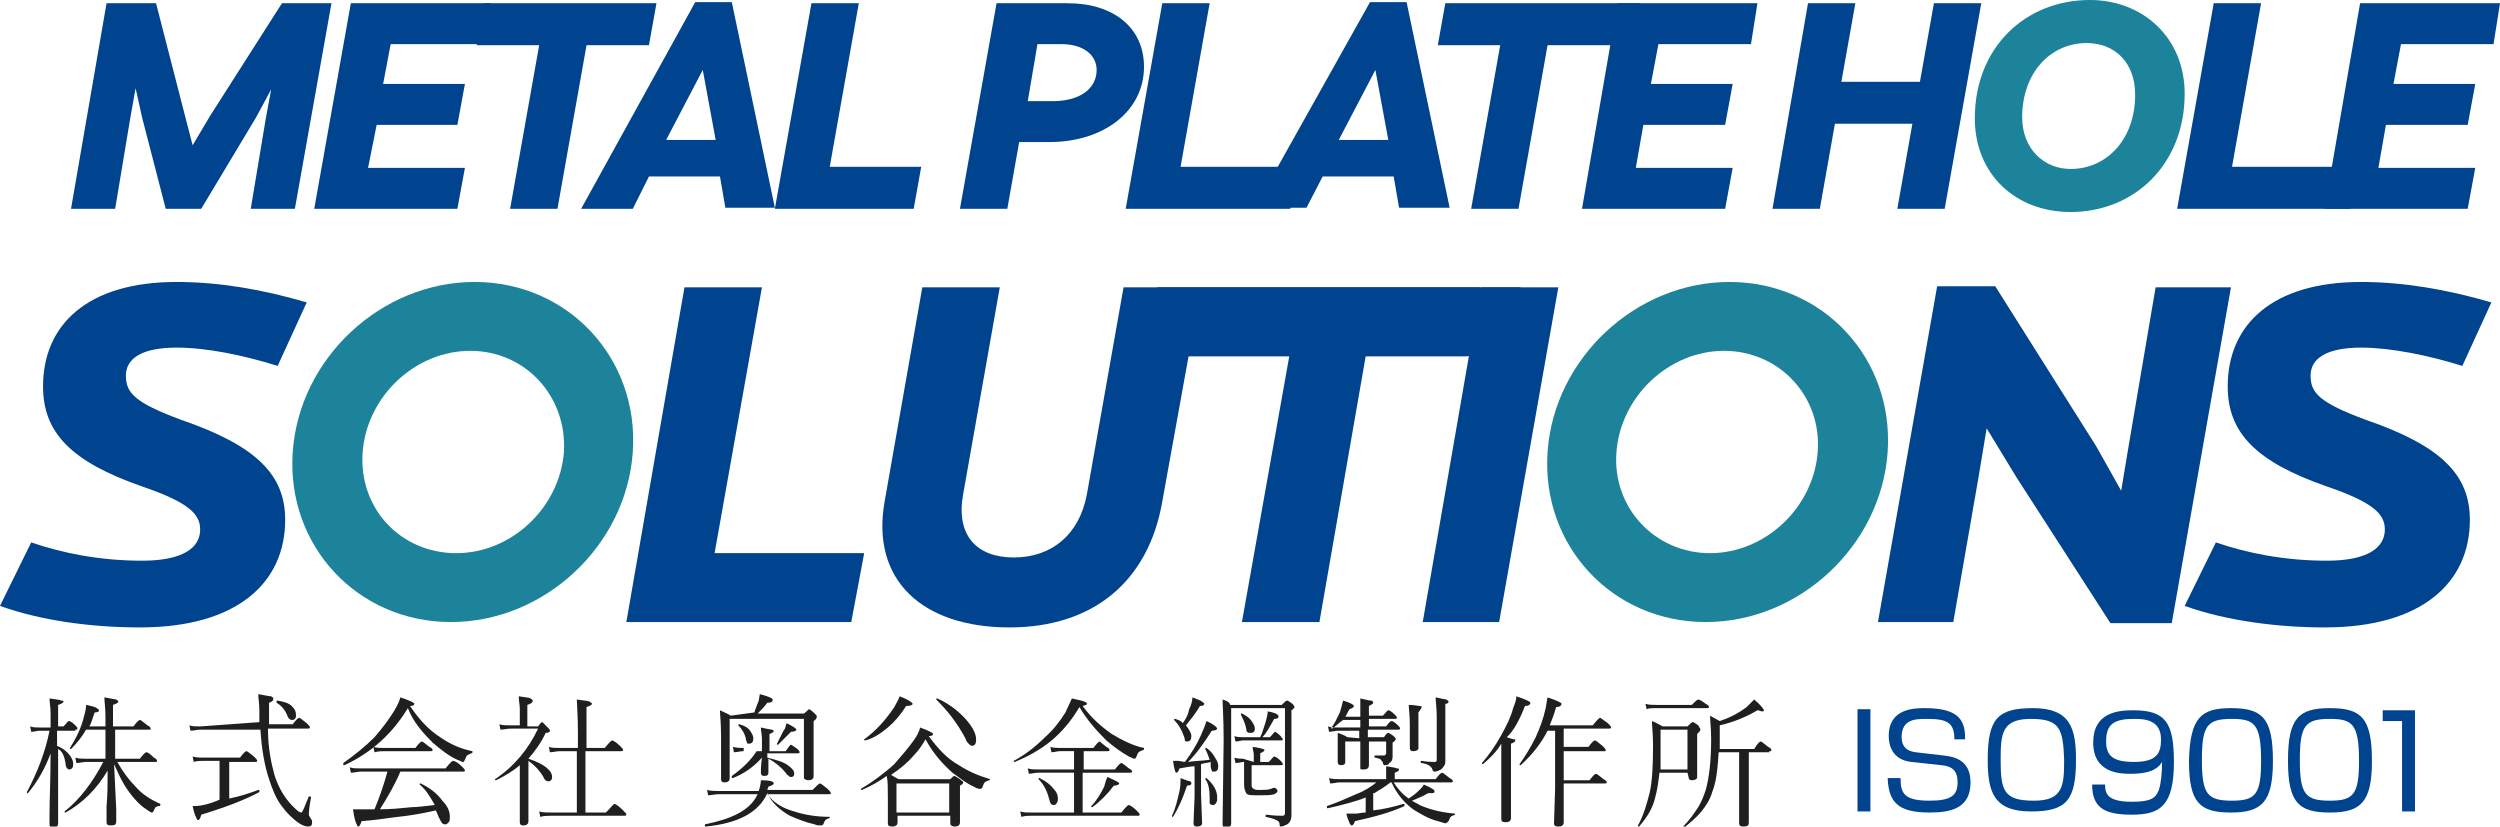 <?xml version="1.0" encoding="utf-8"?>
<!-- Generator: Adobe Illustrator 24.0.1, SVG Export Plug-In . SVG Version: 6.00 Build 0)  -->
<svg version="1.1" id="レイヤー_1" xmlns="http://www.w3.org/2000/svg" xmlns:xlink="http://www.w3.org/1999/xlink" x="0px"
	 y="0px" viewBox="0 0 232.3 76.8" style="enable-background:new 0 0 232.3 76.8;" xml:space="preserve">
<style type="text/css">
	.st0{fill-rule:evenodd;clip-rule:evenodd;fill:#1F1F1F;}
	.st1{fill-rule:evenodd;clip-rule:evenodd;fill:#00438E;}
	.st2{fill-rule:evenodd;clip-rule:evenodd;fill:#1D839A;}
	.st3{fill:#00438E;}
</style>
<g>
	<g>
		<path class="st0" d="M7,67.8c0.1,0,0.2,0,0.2-0.1c0-0.1-0.1-0.2-0.2-0.3c-0.3-0.3-0.5-0.4-0.6-0.4s-0.2,0.2-0.5,0.5H5.4v-2
			c0.3-0.1,0.5-0.2,0.5-0.3c0-0.1-0.1-0.1-0.2-0.1c-0.2-0.1-0.5-0.1-1.1-0.2c0,0.3,0.1,0.8,0.1,1.4v1.3h-1c-0.3,0-0.6,0-0.9-0.1
			l0.1,0.5c0.3,0,0.5-0.1,0.8-0.1h0.9c-0.4,2-1.1,3.8-2.1,5.7c0,0,0,0,0,0c0,0.1,0,0.1,0.1,0.1c0,0,0,0,0,0c0.9-1.1,1.6-2.3,2.1-3.7
			c0,2.3-0.1,4.3-0.1,5.8c0,0.5,0,0.7,0,0.8c0,0.2,0.1,0.3,0.3,0.3c0.3,0,0.5-0.1,0.5-0.4l0-6.5v-0.4C5.8,69.8,6,70.3,6.1,71
			c0,0.3,0.2,0.5,0.3,0.5c0.3,0,0.4-0.2,0.4-0.5c0-0.3-0.1-0.5-0.3-0.8c-0.3-0.4-0.7-0.7-1.2-0.9v-1.4H7z M9.8,67.8v2.7H8
			c-0.4,0-0.7,0-1-0.1l0.1,0.5c0.3,0,0.6-0.1,0.9-0.1h1.6c-1,1.9-2.2,3.5-3.6,4.6c0,0,0,0,0,0c0,0.1,0,0.1,0.1,0.1h0
			c1.6-0.9,2.9-2.2,3.9-3.9c0,1.2,0,2.3-0.1,3.3c0,0.9,0,1.4,0,1.5c0,0.2,0.1,0.3,0.4,0.3c0.4,0,0.5-0.1,0.5-0.4c0-0.1,0-0.5,0-1.1
			L10.6,71c0.4,0.9,0.8,1.8,1.4,2.6c0.5,0.7,1.1,1.3,1.6,1.6c0.3,0.2,0.4,0.3,0.5,0.3s0.1,0,0.2-0.2c0.1-0.2,0.1-0.3,0.2-0.3
			c0.1-0.1,0.2-0.1,0.3-0.1c0,0,0.1,0,0.1-0.1c0,0,0,0,0-0.1c-0.9-0.4-1.7-0.9-2.3-1.6c-0.6-0.6-1.2-1.4-1.7-2.3h3.5
			c0.1,0,0.2,0,0.2-0.1s-0.1-0.2-0.3-0.3c-0.4-0.4-0.6-0.5-0.7-0.5c-0.1,0-0.3,0.2-0.6,0.6h-2.3v-2.7h3.2c0.1,0,0.1,0,0.1-0.1
			c0-0.1-0.1-0.2-0.3-0.3c-0.4-0.3-0.6-0.5-0.7-0.5c-0.1,0-0.3,0.2-0.6,0.6h-1.9v-2c0.3-0.1,0.5-0.2,0.5-0.3c0-0.1-0.1-0.1-0.2-0.2
			c-0.1,0-0.5-0.1-1.1-0.2c0,0.4,0.1,1,0.1,1.8v0.9H8.3c0.2-0.3,0.3-0.8,0.5-1.3c0.3,0,0.4-0.1,0.4-0.2c0-0.1-0.1-0.1-0.2-0.2
			c-0.1-0.1-0.5-0.2-1-0.3c0,0.4-0.1,0.7-0.2,1.1c-0.3,1.2-0.8,2.1-1.3,2.9c0,0,0,0,0,0c0,0.1,0,0.1,0.1,0.1c0,0,0,0,0,0
			c0.5-0.5,1-1.1,1.4-1.8L9.8,67.8L9.8,67.8z"/>
		<path class="st0" d="M26.7,66.5c0.1,0.3,0.3,0.4,0.4,0.4c0.1,0,0.2,0,0.3-0.1c0.1-0.1,0.1-0.2,0.1-0.4c0-0.3-0.1-0.5-0.4-0.8
			c-0.3-0.3-0.8-0.4-1.3-0.5c-0.1,0-0.1,0-0.1,0.1c0,0,0,0.1,0,0.1C26.2,65.6,26.5,66,26.7,66.5z M18.9,74.8c-0.4,0.1-0.8,0.1-1,0.1
			c0.1,0.5,0.2,0.8,0.3,1c0.1,0.2,0.1,0.3,0.2,0.3c0.1,0,0.2-0.1,0.3-0.5c2.3-0.7,4.1-1.4,5.4-2.1c0,0,0,0,0-0.1
			c0-0.1,0-0.1-0.1-0.1h0c-0.8,0.3-1.7,0.6-2.7,0.8v-3.4h2.4c0.1,0,0.2,0,0.2-0.1s-0.1-0.2-0.3-0.4c-0.4-0.3-0.6-0.5-0.7-0.5
			c-0.1,0-0.3,0.2-0.6,0.6h-3.4c-0.3,0-0.6,0-1-0.1l0.1,0.5c0.3-0.1,0.6-0.1,0.9-0.1h1.5v3.6C20,74.5,19.4,74.7,18.9,74.8z
			 M18.6,67.5c-0.4,0-0.7,0-1-0.1l0.1,0.5c0.3,0,0.6-0.1,0.9-0.1h5.6c0.1,1.8,0.4,3.4,0.8,4.6c0.3,0.9,0.6,1.7,1.1,2.4
			c0.5,0.7,1.1,1.3,1.7,1.7c0.3,0.2,0.6,0.3,0.8,0.3c0.3,0,0.4-0.1,0.4-0.4c0-0.1,0-0.2-0.1-0.3c-0.1-0.2-0.2-0.3-0.2-0.4
			c0-0.1,0-0.6,0.2-1.6c0,0,0-0.1-0.1-0.1c0,0,0,0,0,0c0,0,0,0-0.1,0c-0.4,1-0.6,1.5-0.7,1.5c-0.1,0-0.3-0.1-0.5-0.3
			c-0.9-0.8-1.6-1.9-2-3.2c-0.3-1.1-0.6-2.5-0.6-4.3h3.7c0.1,0,0.2,0,0.2-0.1s-0.1-0.2-0.3-0.4c-0.4-0.3-0.6-0.5-0.7-0.5
			c-0.1,0-0.3,0.2-0.6,0.6H25c0-0.6,0-1.2,0-2c0.3-0.1,0.4-0.2,0.4-0.4c0-0.1-0.1-0.1-0.2-0.2c-0.2,0-0.6-0.1-1.2-0.2
			c0,0.4,0.1,0.9,0.1,1.5c0,0.1,0,0.3,0,0.5c0,0.3,0,0.5,0,0.6L18.6,67.5L18.6,67.5z"/>
		<path class="st0" d="M35.7,69.8H40c0.1,0,0.2,0,0.2-0.1c0-0.1-0.1-0.2-0.3-0.3c-0.4-0.3-0.6-0.5-0.7-0.5c-0.1,0-0.3,0.2-0.6,0.6
			h-2.9c-0.4,0-0.7,0-1-0.1l0.1,0.5C35.2,69.8,35.5,69.8,35.7,69.8z M40.8,76c0.1,0.2,0.2,0.4,0.3,0.5c0.1,0.1,0.2,0.1,0.3,0.1
			c0.1,0,0.2-0.1,0.3-0.2c0.1-0.1,0.1-0.3,0.1-0.5c0-0.5-0.2-1-0.7-1.5c-0.5-0.7-1.2-1.2-2-1.6h0c-0.1,0-0.1,0-0.1,0.1c0,0,0,0,0,0
			c0.6,0.5,1,1.2,1.4,1.9c-0.9,0.1-1.6,0.2-2.1,0.2c-1,0.1-2,0.2-3,0.2c0.7-1.1,1.4-2.3,1.9-3.5H43c0.1,0,0.2,0,0.2-0.1
			c0-0.1-0.1-0.2-0.3-0.4c-0.4-0.4-0.7-0.5-0.8-0.5c-0.1,0-0.3,0.2-0.7,0.7h-7.9c-0.4,0-0.7,0-1-0.1l0.1,0.5c0.4,0,0.6-0.1,0.9-0.1
			H36c-0.3,1.1-0.7,2.3-1.2,3.5l-1,0c-0.4,0-0.7,0-1,0c0.1,0.7,0.2,1.1,0.3,1.3s0.1,0.3,0.2,0.3c0.1,0,0.2-0.2,0.3-0.5
			c1.4-0.1,2.5-0.3,3.4-0.4c1-0.1,2.2-0.3,3.5-0.6C40.6,75.5,40.7,75.8,40.8,76z M40.2,69c0.8,0.7,1.6,1.3,2.3,1.6
			c0.3,0.1,0.4,0.2,0.5,0.2c0.1,0,0.1,0,0.2-0.2c0.1-0.2,0.1-0.3,0.2-0.4c0.1-0.1,0.2-0.1,0.4-0.2c0,0,0.1,0,0.1-0.1c0,0,0,0,0-0.1
			c-1-0.2-2-0.6-3-1.3c-1.1-0.7-2-1.7-2.8-2.9c0.3,0,0.4-0.1,0.4-0.2c0-0.1-0.4-0.3-1.3-0.6c-0.1,0.4-0.3,0.8-0.6,1.3
			c-0.5,0.8-1.1,1.6-1.8,2.4c-0.9,0.9-1.9,1.7-2.9,2.4c0,0,0,0,0,0.1c0,0.1,0,0.1,0.1,0.1l0,0c2.6-1.2,4.5-3,5.9-5.3
			C38.4,67.1,39.3,68.1,40.2,69z"/>
		<path class="st0" d="M51.2,75.5c-0.4,0-0.8,0-1.1-0.1l0.1,0.5c0.4-0.1,0.7-0.1,1-0.1H58c0.1,0,0.2,0,0.2-0.1
			c0-0.1-0.1-0.2-0.3-0.4c-0.4-0.4-0.7-0.6-0.8-0.6c-0.1,0-0.3,0.3-0.8,0.8h-1.9v-5.7h3.3c0.1,0,0.2,0,0.2-0.1s-0.1-0.2-0.3-0.4
			c-0.4-0.4-0.7-0.5-0.7-0.5c-0.1,0-0.3,0.2-0.7,0.7h-1.7v-3.8c0.3-0.1,0.5-0.2,0.5-0.3c0-0.1-0.1-0.1-0.2-0.2
			c-0.2-0.1-0.6-0.1-1.2-0.2c0,0.4,0.1,1.5,0.1,3v1.5H52c-0.4,0-0.7,0-1-0.1l0.1,0.5c0.3,0,0.6-0.1,0.9-0.1h1.6v5.7H51.2z
			 M48.3,72.7l0,3.2c0,0.3,0,0.5,0,0.5c0,0.2,0.1,0.3,0.3,0.3c0.3,0,0.5-0.1,0.5-0.4v-5.6c0.7,0.5,1.1,1,1.4,1.5
			c0.1,0.3,0.3,0.4,0.4,0.4c0.1,0,0.2,0,0.3-0.1c0.1-0.1,0.1-0.2,0.1-0.3c0-0.6-0.7-1.2-2.2-1.7c0.6-0.7,1.2-1.5,1.6-2.4
			c0.3,0,0.4-0.1,0.4-0.2c0-0.1-0.1-0.2-0.2-0.3c-0.3-0.3-0.5-0.5-0.5-0.5c-0.1,0-0.2,0.1-0.4,0.4h-1v-2c0.3-0.1,0.5-0.2,0.5-0.4
			c0-0.1-0.1-0.1-0.2-0.2c-0.2-0.1-0.5-0.1-1.1-0.2c0,0.4,0.1,0.8,0.1,1.2v1.5h-0.8c-0.4,0-0.8,0-1.1-0.1l0.1,0.5
			c0.3,0,0.6-0.1,1-0.1H50c-0.9,1.9-2.2,3.5-4,4.7c0,0,0,0,0,0c0,0.1,0,0.1,0.1,0.1h0c0.8-0.4,1.5-0.8,2.2-1.4
			C48.3,71.6,48.3,72.1,48.3,72.7z"/>
		<path class="st0" d="M73.5,68c0.3,0,0.5-0.1,0.5-0.2c0-0.1-0.3-0.3-0.9-0.6c-0.1,0.2-0.1,0.5-0.3,0.7c-0.2,0.4-0.4,0.8-0.6,1.2v0
			c0,0.1,0,0.1,0.1,0.1c0,0,0,0,0,0C72.6,68.9,73,68.5,73.5,68z M69.3,68.6c0,0.2,0.1,0.3,0.1,0.4c0,0.1,0.1,0.1,0.2,0.1
			c0.3,0,0.4-0.2,0.4-0.5c0-0.2-0.1-0.4-0.3-0.7c-0.2-0.3-0.6-0.5-1-0.6h0c-0.1,0-0.1,0-0.1,0.1c0,0,0,0,0,0
			C69,67.8,69.2,68.2,69.3,68.6z M67.9,66.5c-0.3-0.2-0.6-0.3-1-0.5c0,0.4,0.1,1.2,0.1,2.4l0,4c0,0.2,0.1,0.3,0.3,0.3
			c0.3,0,0.5-0.1,0.5-0.4v-5.5h6.9v5.4c0,0.1,0,0.2,0.1,0.2c0,0,0.1,0.1,0.3,0.1c0.3,0,0.5-0.1,0.5-0.4l0-3.6v-1.5
			c0.2-0.1,0.3-0.3,0.3-0.4c0-0.1-0.1-0.2-0.2-0.3c-0.3-0.3-0.5-0.4-0.5-0.4c-0.1,0-0.2,0.2-0.5,0.4h-4.3c0.3-0.3,0.6-0.6,0.9-1
			c0.4,0,0.5-0.1,0.5-0.3c0-0.1-0.4-0.3-1.2-0.5l-0.1,0.6c-0.1,0.3-0.3,0.7-0.4,1.1L67.9,66.5L67.9,66.5z M73.4,75.8
			c0.7,0.3,1.4,0.6,2.3,0.8c0.2,0.1,0.4,0.1,0.6,0.1c0.1,0,0.2-0.1,0.2-0.1c0.1-0.2,0.1-0.3,0.2-0.4c0.1-0.1,0.2-0.1,0.4-0.2
			c0,0,0,0,0-0.1s0,0,0,0c-1.3,0-2.4-0.2-3.3-0.5c-1.1-0.3-1.9-0.8-2.5-1.6H77c0.1,0,0.2,0,0.2-0.1s-0.1-0.2-0.3-0.4
			c-0.4-0.3-0.6-0.5-0.7-0.5c-0.1,0-0.3,0.2-0.7,0.6h-4.2l0.1-0.3c0.3-0.1,0.5-0.2,0.5-0.3c0-0.2-0.4-0.3-1.2-0.3
			c0,0.3-0.1,0.7-0.2,1h-3.7c-0.4,0-0.8,0-1.1-0.1l0.1,0.5c0.3,0,0.6-0.1,1-0.1h3.6l-0.1,0.2c-0.7,1.3-2.3,2.1-4.8,2.6
			c0,0,0,0,0,0.1c0,0.1,0,0.1,0.1,0.1c3-0.3,4.9-1.3,5.7-3.1C71.7,74.6,72.5,75.3,73.4,75.8z M69.1,69.5c-0.3,0-0.6,0-1-0.1l0.1,0.5
			c0.3,0,0.6-0.1,0.8-0.1h1.3c-0.5,0.8-1.3,1.6-2.3,2.3c0,0,0,0,0,0.1c0,0.1,0,0.1,0.1,0.1c0,0,0,0,0,0c1-0.4,1.9-1,2.7-1.9
			c-0.1,0.7-0.1,1.1-0.1,1.4c0,0.2,0.1,0.3,0.3,0.3c0.3,0,0.4-0.1,0.4-0.3v-0.3c0-0.3,0-0.6,0-1c0.6,0.3,1.2,0.8,1.6,1.3
			c0.1,0.2,0.3,0.3,0.3,0.3c0.1,0.1,0.1,0.1,0.2,0.1c0.2,0,0.3-0.1,0.3-0.3c0-0.3-0.2-0.5-0.6-0.8c-0.4-0.3-1.1-0.5-1.9-0.7v-0.4
			h2.8c0.1,0,0.2,0,0.2-0.1c0-0.1-0.1-0.2-0.2-0.3c-0.4-0.3-0.6-0.4-0.6-0.4c-0.1,0-0.2,0.2-0.5,0.6h-1.5v-1.6
			c0.3-0.1,0.4-0.2,0.4-0.3c0,0-0.1-0.1-0.2-0.1c-0.1,0-0.5-0.1-1-0.2c0,0.3,0.1,0.7,0.1,1.1v1.1H69.1z"/>
		<path class="st0" d="M82.5,67.6c0.6-0.5,1.2-1.2,1.7-2c0.4,0,0.6-0.1,0.6-0.2c0-0.1-0.4-0.4-1.2-0.7c-0.1,0.3-0.3,0.6-0.5,1
			c-0.8,1.2-1.7,2.2-2.8,3c0,0,0,0,0,0c0,0.1,0,0.1,0.1,0.1h0C81.2,68.6,81.9,68.1,82.5,67.6z M89.7,68.6c0.1,0.3,0.2,0.4,0.3,0.5
			c0.1,0.1,0.2,0.2,0.3,0.2c0.3,0,0.4-0.2,0.4-0.6c0-0.5-0.3-1.1-0.9-1.8c-0.7-0.8-1.6-1.5-2.7-2h0c-0.1,0-0.1,0-0.1,0.1
			c0,0,0,0,0,0C88,66,88.9,67.1,89.7,68.6z M83.3,75.5v-2.7h4.9v2.7H83.3z M82.5,74.2l0,2.3c0,0.2,0.1,0.3,0.4,0.3
			c0.3,0,0.5-0.1,0.5-0.4v-0.6h4.9v0.6c0,0.1,0,0.3,0.1,0.3c0,0,0.1,0.1,0.3,0.1c0.3,0,0.5-0.1,0.5-0.4l0-2.4v-1
			c0.2-0.1,0.3-0.2,0.3-0.3c0-0.1-0.1-0.1-0.3-0.3c-0.3-0.2-0.5-0.3-0.5-0.3c-0.1,0-0.2,0.1-0.4,0.3h-4.8c-0.2-0.1-0.4-0.2-0.7-0.4
			c0.9-0.6,1.6-1.2,2.1-1.8c0.5-0.5,0.8-1,1.1-1.5c0.7,1.3,1.6,2.3,2.5,3.1c0.7,0.5,1.3,1,2,1.3c0.3,0.2,0.5,0.2,0.6,0.2
			s0.2-0.1,0.2-0.2c0.1-0.2,0.1-0.3,0.2-0.4c0.1-0.1,0.2-0.1,0.4-0.2c0,0,0.1,0,0.1-0.1c0,0,0,0,0,0c-1-0.3-2-0.7-2.9-1.3
			c-1.1-0.6-2-1.6-2.8-2.7c0.3,0,0.4-0.1,0.4-0.2c0-0.1-0.4-0.3-1.2-0.6c-0.1,0.4-0.3,0.8-0.6,1.2c-0.5,0.7-1.1,1.4-1.8,2.2
			C82,72,81,72.7,80,73.3c0,0,0,0,0,0c0,0.1,0,0.1,0.1,0.1h0c0.9-0.4,1.6-0.8,2.3-1.3C82.5,72.6,82.5,73.2,82.5,74.2z"/>
		<path class="st0" d="M103.5,73c0.3,0,0.5-0.1,0.5-0.2c0-0.1-0.4-0.3-1.1-0.6c-0.1,0.2-0.2,0.5-0.3,0.9c-0.3,0.6-0.7,1.3-1.2,1.8
			c0,0,0,0,0,0c0,0.1,0,0.1,0.1,0.1c0,0,0,0,0,0C102.2,74.5,102.9,73.8,103.5,73z M97.5,74.3c0.1,0.4,0.2,0.5,0.4,0.5
			c0.1,0,0.2,0,0.3-0.2c0.1-0.1,0.1-0.3,0.1-0.4c0-0.3-0.1-0.6-0.4-0.9c-0.3-0.4-0.7-0.7-1.3-1c0,0,0,0,0,0c-0.1,0-0.1,0-0.1,0.1
			c0,0,0,0,0,0C97,72.9,97.3,73.5,97.5,74.3z M95.8,75.5c-0.4,0-0.7,0-1-0.1l0.1,0.5c0.4-0.1,0.6-0.1,0.9-0.1h9.9
			c0.1,0,0.2,0,0.2-0.1c0-0.1-0.1-0.2-0.3-0.4c-0.4-0.4-0.7-0.5-0.7-0.5c-0.1,0-0.3,0.2-0.7,0.7h-3.6v-3.7h4.4c0.1,0,0.2,0,0.2-0.1
			s-0.1-0.2-0.3-0.3c-0.4-0.3-0.6-0.5-0.7-0.5c-0.1,0-0.3,0.2-0.6,0.6h-2.9v-1.7h2.2c0.1,0,0.2,0,0.2-0.1c0-0.1-0.1-0.2-0.3-0.3
			c-0.4-0.3-0.6-0.5-0.6-0.5c-0.1,0-0.3,0.2-0.6,0.6h-3.1c-0.3,0-0.6,0-0.9-0.1l0.1,0.5c0.3,0,0.5-0.1,0.8-0.1h1.3v1.7h-3.3
			c-0.4,0-0.7,0-1-0.1l0.1,0.5c0.3,0,0.5-0.1,0.9-0.1h3.3v3.7L95.8,75.5L95.8,75.5z M102.8,68.8c0.7,0.6,1.4,1.1,2.1,1.5
			c0.3,0.1,0.4,0.2,0.5,0.2c0.1,0,0.1,0,0.2-0.2c0.1-0.2,0.1-0.3,0.2-0.4c0.1-0.1,0.2-0.1,0.4-0.2c0,0,0.1,0,0.1-0.1c0,0,0,0,0-0.1
			c-1-0.2-2-0.7-3-1.3c-1-0.7-1.9-1.5-2.7-2.6c0.3-0.1,0.4-0.1,0.4-0.2c0-0.2-0.5-0.3-1.4-0.5c-0.2,0.4-0.4,0.9-0.6,1.3
			c-0.5,0.8-1.1,1.6-1.9,2.3c-0.9,0.9-1.8,1.6-2.9,2.2c0,0,0,0,0,0c0,0.1,0,0.1,0.1,0.1h0c1.2-0.5,2.3-1.1,3.3-1.9
			c1.1-0.9,2-2,2.7-3.2C101,66.9,101.9,67.9,102.8,68.8z"/>
		<path class="st0" d="M113.6,65c0,0.5,0.1,1.8,0.1,3.8l-0.1,7.8c0,0.2,0.1,0.3,0.3,0.3c0.3,0,0.5-0.1,0.5-0.4V65.8h5v9.8
			c0,0.1-0.1,0.2-0.2,0.2c-0.3,0-0.8,0-1.5-0.1c0,0-0.1,0-0.1,0.1s0,0.1,0,0.1c0.5,0.1,0.8,0.2,1,0.3s0.3,0.2,0.3,0.4
			c0,0.1,0,0.2,0.1,0.2c0.2,0,0.4-0.1,0.6-0.2c0.3-0.2,0.4-0.5,0.4-0.8l0-6.5V66c0.2-0.1,0.3-0.3,0.3-0.3c0,0-0.1-0.2-0.2-0.3
			c-0.3-0.2-0.4-0.3-0.5-0.3c-0.1,0-0.2,0.1-0.5,0.4h-4.8C114.3,65.3,114,65.1,113.6,65z M110.3,73c0.3,0,0.4-0.1,0.4-0.2
			c0-0.1,0-0.1-0.1-0.2c-0.1,0-0.4-0.1-0.9-0.3c0,0.3,0,0.7-0.1,1.2c-0.2,0.9-0.4,1.7-0.7,2.3v0c0,0.1,0,0.1,0.1,0.1c0,0,0,0,0,0
			C109.5,75.1,109.9,74.2,110.3,73z M112.4,74.1c0,0.2,0,0.4,0,0.5c0,0.1,0.1,0.2,0.3,0.2c0.1,0,0.2,0,0.3-0.2
			c0.1-0.1,0.1-0.3,0.1-0.5c0-0.6-0.3-1.2-1-1.8c0,0,0,0,0,0c-0.1,0-0.1,0-0.1,0.1v0C112.3,72.8,112.4,73.4,112.4,74.1z M115.8,67.7
			c0,0.3,0.1,0.4,0.4,0.4c0.1,0,0.2,0,0.3-0.1s0.1-0.2,0.1-0.3c0-0.2-0.1-0.4-0.3-0.7c-0.2-0.3-0.5-0.5-0.9-0.7l0,0
			c-0.1,0-0.1,0-0.1,0.1v0C115.5,66.8,115.7,67.2,115.8,67.7z M109.2,66.8L109.2,66.8c-0.1,0-0.1,0-0.1,0.1c0,0,0,0,0,0
			c0.4,0.4,0.7,0.9,0.9,1.5c0.1,0.2,0.1,0.4,0.1,0.4c0,0.1,0.1,0.1,0.2,0.1c0.3,0,0.4-0.2,0.4-0.5c0-0.3-0.2-0.6-0.5-1
			c0.4-0.5,0.9-1.1,1.3-1.8c0.3,0,0.4-0.1,0.4-0.2c0-0.1-0.1-0.1-0.2-0.2c-0.1-0.1-0.4-0.2-0.9-0.4c0,0.3-0.1,0.7-0.3,1.1
			c-0.1,0.5-0.3,0.9-0.6,1.3C109.8,67,109.5,66.9,109.2,66.8z M115.5,68.5c-0.3,0-0.5,0-0.8-0.1l0.1,0.5c0.3,0,0.5-0.1,0.7-0.1h3.5
			c0.1,0,0.2,0,0.2-0.1c0-0.1-0.1-0.1-0.2-0.3c-0.3-0.3-0.5-0.4-0.5-0.4c-0.1,0-0.2,0.2-0.5,0.5h-0.7c0.4-0.4,0.7-1,1.1-1.7
			c0.3,0,0.4-0.1,0.4-0.2c0-0.1,0-0.1-0.1-0.2c-0.1-0.1-0.4-0.2-0.9-0.3c0,0.3-0.1,0.6-0.2,1c-0.2,0.6-0.3,1-0.5,1.4L115.5,68.5
			L115.5,68.5z M115.5,70.5c-0.2,0-0.5,0-0.8-0.1l0.1,0.5c0.3,0,0.6-0.1,0.7-0.1h0.1V72l0,0.9c0,0.4,0.1,0.6,0.2,0.8
			c0.1,0.2,0.5,0.2,1.1,0.2c0.7,0,1.2,0,1.5-0.1c0.2-0.1,0.3-0.2,0.3-0.3c0-0.1,0-0.1-0.1-0.2c-0.1-0.1-0.2-0.1-0.2-0.1
			c0,0-0.1,0-0.3,0.1c-0.3,0.1-0.6,0.1-1,0.1c-0.3,0-0.5,0-0.6-0.1c-0.1,0-0.2-0.2-0.2-0.3v-1.9h2.7c0.1,0,0.2,0,0.2-0.1
			c0-0.1-0.1-0.2-0.2-0.3c-0.3-0.3-0.5-0.4-0.6-0.4s-0.2,0.2-0.5,0.5h-0.8v-0.8c0.2-0.1,0.4-0.2,0.4-0.3c0-0.1-0.4-0.2-1.1-0.3
			c0,0.3,0.1,0.5,0.1,0.7v0.7L115.5,70.5L115.5,70.5z M109.5,70.7c-0.2,0-0.4,0-0.5,0c0.1,0.7,0.2,1.1,0.3,1.1
			c0.1,0,0.2-0.1,0.3-0.4c0.6-0.1,1.1-0.2,1.4-0.2V74l-0.1,2.5c0,0.2,0.1,0.3,0.3,0.3c0.3,0,0.5-0.1,0.5-0.3l-0.1-2.7V71
			c0.3-0.1,0.6-0.1,0.9-0.2c0,0,0,0.1,0,0.2c0,0.1,0,0.1,0,0.2c0,0.2,0.1,0.4,0.1,0.4c0,0.1,0.1,0.1,0.2,0.1c0.3,0,0.4-0.2,0.4-0.5
			c0-0.3-0.1-0.5-0.3-0.8c-0.2-0.4-0.5-0.7-0.8-0.9c0,0,0,0,0,0c-0.1,0-0.1,0-0.1,0.1v0c0.2,0.4,0.3,0.7,0.4,1
			c-0.7,0.1-1.4,0.1-2,0.2c0.8-0.8,1.5-1.8,2.2-2.9c0.3,0,0.5-0.1,0.5-0.2c0-0.1-0.3-0.4-1-0.7c-0.1,0.4-0.3,0.8-0.5,1.3
			c-0.4,0.9-0.9,1.7-1.5,2.5L109.5,70.7L109.5,70.7z"/>
		<path class="st0" d="M134.6,65.2c0-0.1-0.1-0.1-0.2-0.2c-0.1,0-0.5-0.1-1-0.2c0,0.4,0.1,1,0.1,1.8v4c0,0.2-0.1,0.2-0.2,0.2
			c-0.2,0-0.6,0-1.2-0.1c0,0-0.1,0-0.1,0.1c0,0,0,0.1,0.1,0.1c0.6,0.1,0.9,0.3,1,0.6c0,0.1,0.1,0.2,0.2,0.2c0.2,0,0.4-0.1,0.6-0.2
			c0.2-0.2,0.4-0.4,0.4-0.7l0-3.1v-2.3C134.5,65.4,134.6,65.3,134.6,65.2z M132.1,65.7c0-0.1-0.1-0.1-0.2-0.1c-0.1,0-0.5-0.1-1-0.1
			c0,0.3,0.1,0.9,0.1,1.9l0,2.1c0,0.2,0.1,0.3,0.3,0.3c0.3,0,0.5-0.1,0.5-0.3l0-2.3v-1C132,65.9,132.1,65.8,132.1,65.7z M125.2,68.5
			c-0.3-0.2-0.6-0.3-0.9-0.4c0,0.4,0,0.9,0,1.5l0,1.2c0,0.2,0.1,0.3,0.3,0.3c0.3,0,0.4-0.1,0.4-0.3v-1.9h1.4l0,2.3
			c0,0.1,0,0.2,0,0.2c0,0.1,0.1,0.1,0.3,0.1c0.3,0,0.5-0.1,0.5-0.4l0-2.2h1.6v1.1c0,0.1-0.1,0.2-0.2,0.2c-0.2,0-0.5,0-0.8,0
			c0,0-0.1,0-0.1,0.1c0,0,0,0.1,0.1,0.1c0.3,0.1,0.5,0.1,0.5,0.2c0.1,0.1,0.2,0.2,0.2,0.3c0,0.1,0.1,0.2,0.1,0.2
			c0.2,0,0.4,0,0.5-0.2c0.2-0.1,0.3-0.3,0.3-0.6l0-0.8V69c0.2-0.1,0.3-0.3,0.3-0.3c0-0.1-0.1-0.2-0.2-0.3c-0.3-0.2-0.4-0.3-0.5-0.3
			c-0.1,0-0.2,0.1-0.4,0.4h-1.5v-0.7h2.8c0.1,0,0.2,0,0.2-0.1c0-0.1-0.1-0.2-0.2-0.3c-0.3-0.3-0.5-0.4-0.6-0.4
			c-0.1,0-0.3,0.2-0.5,0.5h-1.6v-0.7h2.4c0.1,0,0.2,0,0.2-0.1c0-0.1-0.1-0.2-0.2-0.3c-0.3-0.3-0.5-0.4-0.6-0.4s-0.2,0.2-0.5,0.5
			h-1.3v-0.9c0.2-0.1,0.4-0.2,0.4-0.3c0-0.1-0.1-0.2-0.2-0.2c-0.2,0-0.5-0.1-1-0.2c0,0.3,0,0.9,0,1.7h-1.4c0.1-0.1,0.2-0.4,0.4-0.7
			c0.3-0.1,0.4-0.2,0.4-0.3c0-0.1-0.3-0.3-1-0.5c-0.1,0.4-0.2,0.8-0.3,1.1c-0.3,0.6-0.5,1.1-0.8,1.4c0,0,0,0,0,0
			c0,0.1,0,0.1,0.1,0.1h0c0.4-0.3,0.7-0.6,1-0.8h1.6v0.7h-2.1c-0.3,0-0.6,0-0.9-0.1l0.1,0.5c0.3,0,0.5-0.1,0.8-0.1h2v0.7L125.2,68.5
			L125.2,68.5z M127.7,73.7c0.5-0.3,1-0.6,1.5-1h0.1c0.5,1.1,1.2,1.9,2,2.5c0.8,0.5,1.5,0.9,2.3,1.1c0.4,0.1,0.6,0.2,0.7,0.2
			c0.1,0,0.2-0.1,0.3-0.2c0.1-0.2,0.1-0.3,0.2-0.4c0.1-0.1,0.2-0.1,0.4-0.2c0,0,0,0,0-0.1c0,0,0,0,0,0c-1.3-0.1-2.4-0.4-3.3-0.8
			c-0.1-0.1-0.4-0.2-0.7-0.4c0.5-0.2,1-0.4,1.5-0.7c0.1,0,0.1,0,0.2,0c0.3,0,0.4,0,0.4-0.2c0-0.1-0.3-0.3-1-0.6
			c-0.1,0.2-0.2,0.3-0.4,0.5c-0.4,0.4-0.7,0.6-1,0.8c-0.6-0.4-1.1-1-1.4-1.5h5.3c0.1,0,0.2,0,0.2-0.1c0-0.1-0.1-0.2-0.3-0.3
			c-0.4-0.3-0.6-0.5-0.7-0.5s-0.3,0.2-0.6,0.6h-3.8v-0.6c0.3-0.1,0.4-0.2,0.4-0.3c0-0.1-0.1-0.1-0.2-0.1c-0.2-0.1-0.5-0.1-1-0.2
			c0,0.3,0,0.5,0,0.8v0.4h-4.3c-0.3,0-0.7,0-1-0.1l0.1,0.5c0.3,0,0.6-0.1,0.9-0.1h3.4c-0.5,0.4-1.1,0.8-1.9,1.1
			c-0.9,0.4-1.8,0.8-2.7,1.1c0,0,0,0,0,0.1c0,0.1,0,0.1,0.1,0.1c1.3-0.3,2.5-0.6,3.5-1v1.4c-0.4,0-0.7,0.1-0.9,0.1
			c-0.2,0-0.4,0-0.6,0h-0.3c0.1,0.5,0.3,0.8,0.3,0.9c0.1,0.1,0.1,0.2,0.2,0.2c0.1,0,0.2-0.1,0.3-0.4c1.8-0.4,3.3-0.8,4.6-1.4
			c0,0,0,0,0-0.1c0-0.1,0-0.1-0.1-0.1c-1,0.3-1.9,0.5-2.8,0.6V73.7z"/>
		<path class="st0" d="M141.7,65.6c0.3,0,0.5-0.1,0.5-0.3c0-0.1-0.4-0.3-1.3-0.6c0,0.3-0.1,0.6-0.3,1.1c-0.2,0.8-0.6,1.6-1.1,2.5
			c-0.6,1.1-1.2,1.9-1.8,2.6c0,0,0,0,0,0c0,0.1,0,0.1,0.1,0.1c0,0,0,0,0,0c0.7-0.6,1.3-1.2,1.7-1.9l0,2.4l0,4.1c0,0.3,0,0.5,0,0.5
			c0,0.2,0.1,0.3,0.4,0.3c0.3,0,0.5-0.1,0.5-0.4l0-4.6v-2.3c0.3-0.1,0.4-0.2,0.4-0.3c0-0.1,0-0.1-0.1-0.1c-0.1,0-0.4-0.1-0.7-0.2
			C140.6,68,141.2,66.9,141.7,65.6z M144.6,65.7c0.4,0,0.5-0.2,0.5-0.3c0-0.1-0.4-0.3-1.3-0.6c-0.1,0.4-0.1,0.7-0.2,1.1
			c-0.2,0.9-0.5,1.7-0.9,2.6c-0.5,1-1,1.8-1.5,2.5c0,0,0,0,0,0c0,0.1,0,0.1,0.1,0.1c0,0,0,0,0,0c1-0.9,1.9-2,2.5-3.2h0.7v5.4
			l-0.1,3.2c0,0.2,0.1,0.3,0.4,0.3c0.3,0,0.5-0.1,0.5-0.4l0-3.6h3.8c0.1,0,0.2,0,0.2-0.1c0-0.1-0.1-0.2-0.3-0.3
			c-0.4-0.3-0.6-0.5-0.7-0.5c-0.1,0-0.3,0.2-0.6,0.6h-2.4v-2.7h3.8c0.1,0,0.1,0,0.1-0.1c0-0.1-0.1-0.2-0.3-0.4
			c-0.4-0.3-0.6-0.5-0.7-0.5c-0.1,0-0.3,0.2-0.6,0.6h-2.3v-1.7h4.2c0.1,0,0.2,0,0.2-0.1c0-0.1-0.1-0.2-0.3-0.4
			c-0.4-0.3-0.7-0.5-0.7-0.5c-0.1,0-0.3,0.2-0.7,0.7H144C144.2,66.9,144.4,66.4,144.6,65.7z"/>
		<path class="st0" d="M153.8,65.8h4.8c0.1,0,0.2,0,0.2-0.1s-0.1-0.2-0.3-0.3c-0.4-0.3-0.6-0.4-0.7-0.4c-0.1,0-0.3,0.2-0.6,0.5h-3.3
			c-0.3,0-0.7,0-1-0.1l0.1,0.5C153.2,65.8,153.5,65.8,153.8,65.8z M154.3,71.5c0-0.8,0-1.5,0-2v-1.7h2.5v3.7H154.3z M156.9,72.2
			c0,0.2,0.1,0.3,0.3,0.3c0.3,0,0.5-0.1,0.5-0.3l0-2.8v-1.2c0.2-0.2,0.3-0.3,0.3-0.4c0-0.1-0.1-0.2-0.2-0.4
			c-0.3-0.2-0.4-0.3-0.5-0.3c-0.1,0-0.2,0.1-0.5,0.4h-2.3c-0.4-0.2-0.7-0.4-1-0.5c0,0.5,0.1,1.2,0.1,2.3c0,2-0.1,3.4-0.3,4.3
			c-0.3,1.2-0.6,2.2-1.1,3.1c0,0,0,0,0,0c0,0.1,0,0.1,0.1,0.1l0,0c0.8-0.9,1.3-1.8,1.5-2.7c0.2-0.7,0.3-1.5,0.4-2.3h2.6L156.9,72.2
			L156.9,72.2z M164.4,69.8c0.1,0,0.2,0,0.2-0.1c0-0.1-0.1-0.2-0.3-0.3c-0.4-0.3-0.6-0.5-0.7-0.5c-0.1,0-0.3,0.2-0.6,0.7h-3.2v-0.9
			v-1.3c1.3-0.3,2.5-0.8,3.5-1.4c0.2,0,0.3,0.1,0.4,0.1c0.2,0,0.2,0,0.2-0.1c0-0.1-0.3-0.5-0.9-1c-0.2,0.2-0.4,0.4-0.7,0.7
			c-0.8,0.6-1.6,1-2.5,1.3c-0.4-0.2-0.7-0.4-0.9-0.5c0,0.5,0.1,1.2,0.1,2.2c0,2.1-0.2,3.6-0.5,4.7c-0.2,0.6-0.4,1.1-0.7,1.6
			c-0.4,0.6-0.8,1.2-1.4,1.8c0,0,0,0,0,0c0,0.1,0,0.1,0.1,0.1c0,0,0,0,0,0c0.6-0.5,1.2-1,1.6-1.5c0.4-0.5,0.8-1.1,1-1.8
			c0.4-1,0.5-2.2,0.6-3.7h1.9v3.8l0,2.8c0,0.2,0.1,0.3,0.4,0.3c0.4,0,0.5-0.1,0.5-0.4l0-3.1v-3.4H164.4z"/>
	</g>
	<g>
		<g>
			<polygon class="st1" points="30.8,0.3 27.4,19.4 23.3,19.4 24.7,11 25.2,8.3 23.8,10.9 18.7,19.4 15.4,19.4 13.2,10.9 12.6,8.2 
				12.1,11 10.7,19.4 6.6,19.4 9.9,0.3 14.5,0.3 17.2,10.8 17.9,13.5 19.5,10.8 26.2,0.3 			"/>
			<polygon class="st1" points="45.6,0.3 44.9,4.1 36.3,4.1 35.6,7.8 43.2,7.8 42.5,11.6 35,11.6 34.2,15.6 43.2,15.6 42.5,19.4 
				29.2,19.4 32.6,0.3 			"/>
			<polygon class="st1" points="44.3,4.2 45,0.3 61,0.3 60.3,4.2 54.5,4.2 51.8,19.4 47.4,19.4 50.1,4.2 			"/>
			<path class="st1" d="M61.9,13h4.6l-1.2-6.5L61.9,13z M66.9,16.4h-6.6l-1.5,3h-4.8L64.6,0.2H68l4,19.1h-4.6L66.9,16.4z"/>
			<polygon class="st1" points="79.8,0.3 77.1,15.5 85.6,15.5 84.9,19.4 72,19.4 75.4,0.3 			"/>
			<path class="st1" d="M101.9,6.5c0-1.3-1.1-2.4-3.3-2.4h-2.2l-0.9,5.3h2.3C100.4,9.4,101.9,8.2,101.9,6.5z M106.3,6.2
				c0,4.1-3.7,7-8.8,7h-2.8l-1.1,6.2h-4.4l3.4-19.1h6.6C103.5,0.3,106.3,2.6,106.3,6.2z"/>
			<polygon class="st1" points="112.4,0.3 109.7,15.5 120.6,15.5 119.9,19.4 104.6,19.4 108,0.3 			"/>
			<path class="st1" d="M124.4,13h4.6l-1.2-6.5L124.4,13z M129.5,16.4h-6.6l-1.5,2.9h-4.8l10.7-19.1h3.4l4,19.1H130L129.5,16.4z"/>
			<polygon class="st1" points="133.6,4.2 134.3,0.3 152.4,0.3 151.7,4.2 143.8,4.2 141.1,19.4 136.7,19.4 139.4,4.2 			"/>
			<polygon class="st1" points="163.3,0.3 162.7,4.1 154.1,4.1 153.4,7.8 161,7.8 160.3,11.6 152.7,11.6 152,15.6 161,15.6 
				160.3,19.4 147,19.4 150.3,0.3 			"/>
			<polygon class="st1" points="172.4,0.3 171.1,7.6 178.4,7.6 179.7,0.3 184.1,0.3 180.7,19.4 176.3,19.4 177.7,11.5 170.5,11.5 
				169.1,19.4 164.7,19.4 168,0.3 			"/>
			<path class="st2" d="M192.4,15.7c3.4,0,6-2.8,6-6.9c0-3-1.9-4.8-4.5-4.8c-3.4,0-6,2.8-6,6.9C187.9,13.8,189.9,15.7,192.4,15.7z
				 M203,8.7c0,6.6-4.7,11-10.6,11c-5.1,0-8.9-3.5-8.9-8.7c0-6.6,4.7-11,10.7-11C199.1,0,203,3.5,203,8.7z"/>
			<polygon class="st1" points="210.1,0.3 207.4,15.5 219.1,15.5 218.4,19.4 202.3,19.4 205.7,0.3 			"/>
			<polygon class="st1" points="232.3,0.3 231.7,4.1 223.1,4.1 222.4,7.8 230,7.8 229.3,11.6 221.7,11.6 221,15.6 230,15.6 
				229.3,19.4 216,19.4 219.3,0.3 			"/>
		</g>
		<path class="st1" d="M28.5,28.1l-2.7,5.9c-3.2-1-6.6-1.7-9.4-1.7c-3.2,0-4.7,1-4.7,2.6c0,1.6,0.8,2.5,5.1,4.1
			c7,2.4,9.7,5.1,9.7,9.3c0,5.8-4.4,10-13.5,10c-4.4,0-9.1-0.6-13-2l2.9-5.9c2.9,1,6.4,1.7,10.3,1.7c3.8,0,5.4-1.2,5.4-2.9
			c0-1.4-1-2.5-5.4-4c-6.6-2.3-9.2-5-9.2-9.3c0-5.7,4.1-9.7,12.4-9.7C20.4,26.2,24.4,26.9,28.5,28.1z"/>
		<polygon class="st1" points="70.8,26.7 66.4,51.4 80.3,51.4 79.1,57.8 58.2,57.8 63.6,26.7 		"/>
		<path class="st1" d="M82.2,46.6l3.5-19.9h7.2l-3.4,19.2c-0.7,3.8,1.2,5.9,4.7,5.9c3.5,0,6.1-2.1,6.8-5.9l3.4-19.2h7.2L108,46.6
			c-1.3,7.5-6.5,11.7-14.2,11.7C85.7,58.3,80.9,53.9,82.2,46.6z"/>
		<polygon class="st1" points="110.4,33.1 111.5,26.7 137.5,26.7 136.3,33.1 126.9,33.1 122.6,57.8 115.4,57.8 119.8,33.1 		"/>
		<polygon class="st1" points="144.8,26.7 139.3,57.8 132.2,57.8 137.6,26.7 		"/>
		<path class="st2" d="M52.4,42c-0.4,5.2-4.9,9.4-10,9.4c-5.2,0-9.1-4.2-8.7-9.4c0.4-5.2,4.9-9.4,10-9.4S52.7,36.8,52.4,42z
			 M44.1,26.2c-8.7,0-16.3,7.1-16.9,15.8c-0.6,8.7,6,15.8,14.7,15.8S58.2,50.7,58.8,42C59.4,33.3,52.8,26.2,44.1,26.2z"/>
		<path class="st2" d="M168.9,42c-0.4,5.2-4.9,9.4-10,9.4s-9.1-4.2-8.7-9.4c0.4-5.2,4.9-9.4,10-9.4S169.3,36.8,168.9,42z
			 M160.7,26.2c-8.7,0-16.3,7.1-16.9,15.8c-0.6,8.7,6,15.8,14.7,15.8s16.3-7.1,16.9-15.8C176,33.3,169.4,26.2,160.7,26.2z"/>
		<polygon class="st1" points="207.3,26.7 201.8,57.9 196.1,57.9 187.4,44.4 184.6,39.8 183.8,44.6 181.5,57.8 174.5,57.8 180,26.6 
			185.4,26.6 194.8,41.5 197.1,45.6 197.8,41.4 200.3,26.7 		"/>
		<path class="st1" d="M231.5,28.1l-2.7,5.9c-3.2-1-6.7-1.7-9.4-1.7c-3.2,0-4.7,1-4.7,2.6c0,1.6,0.8,2.5,5.1,4.1
			c7,2.4,9.7,5.1,9.7,9.3c0,5.8-4.4,10-13.5,10c-4.3,0-9.1-0.6-13-2l2.9-5.9c2.9,1,6.4,1.7,10.3,1.7c3.8,0,5.4-1.2,5.4-2.9
			c0-1.4-1-2.5-5.4-4c-6.6-2.3-9.2-5-9.2-9.3c0-5.7,4.1-9.7,12.4-9.7C223.3,26.2,227.4,26.9,231.5,28.1z"/>
		<rect x="107.5" y="26.7" class="st3" width="33.8" height="6.4"/>
	</g>
</g>
<g>
	<path class="st3" d="M173.8,65.9v9.5h-1.2v-9.5H173.8z"/>
	<path class="st3" d="M181.6,68.7c0-1.5-0.6-1.9-2.5-1.9c-1.1,0-2.4,0-2.4,1.7c0,0.9,0.5,1.3,1.3,1.4l2.6,0.3
		c0.8,0.1,2.5,0.3,2.5,2.5c0,2.4-1.8,2.8-3.8,2.8c-3,0-3.8-1-3.9-3.2h1.2c0,1.4,0.3,2.1,2.7,2.1c2,0,2.6-0.5,2.6-1.7
		c0-1.1-0.5-1.5-1.5-1.6l-2.8-0.3c-1.8-0.2-2.1-1.6-2.1-2.4c0-2.6,2.4-2.6,3.4-2.6c3.4,0,3.7,1.4,3.7,2.9H181.6z"/>
	<path class="st3" d="M188.9,65.8c3.5,0,4,1.9,4,4.8c0,3.8-0.9,4.8-4.2,4.8c-3.5,0-4-1.9-4-4.8C184.7,66.8,185.6,65.8,188.9,65.8z
		 M188.7,66.8c-2.7,0-2.8,1.4-2.8,3.8c0,2.9,0.3,3.8,3.1,3.8c2.7,0,2.8-1.4,2.8-3.8C191.7,67.7,191.4,66.8,188.7,66.8z"/>
	<path class="st3" d="M195.6,72.7c0,0.9,0,1.8,2.5,1.8c1.7,0,2.2-0.3,2.5-1.1c0.2-0.6,0.3-1.6,0.3-2.6c-0.3,0.5-0.9,1.1-2.9,1.1
		c-0.9,0-3.5,0-3.5-2.9c0-2.8,2.3-3,3.7-3c3,0,3.8,1.1,3.8,4.8c0,4.1-1.3,4.9-3.9,4.9c-2.5,0-3.7-0.6-3.7-2.8H195.6z M200.8,68.7
		c0-1.9-1.7-1.9-2.5-1.9c-1.9,0-2.6,0.5-2.6,2.1c0,1.3,0.6,1.9,2.6,1.9C200.5,70.8,200.8,69.9,200.8,68.7z"/>
	<path class="st3" d="M207.3,65.8c2.9,0,3.9,0.9,3.9,4.9c0,3.8-1,4.8-3.9,4.8c-2.9,0-3.9-0.9-3.9-4.8
		C203.5,66.7,204.5,65.8,207.3,65.8z M204.6,70.6c0,3.2,0.5,3.8,2.8,3.8c2.2,0,2.7-0.6,2.7-3.7c0-3.4-0.6-3.9-2.7-3.9
		C205.1,66.8,204.6,67.4,204.6,70.6z"/>
	<path class="st3" d="M216.5,65.8c2.9,0,3.9,0.9,3.9,4.9c0,3.8-1,4.8-3.9,4.8c-2.9,0-3.9-0.9-3.9-4.8
		C212.6,66.7,213.6,65.8,216.5,65.8z M213.7,70.6c0,3.2,0.5,3.8,2.8,3.8c2.2,0,2.7-0.6,2.7-3.7c0-3.4-0.6-3.9-2.7-3.9
		C214.2,66.8,213.7,67.4,213.7,70.6z"/>
	<path class="st3" d="M224.4,65.9v9.5h-1.2v-8.4h-1.8v-1H224.4z"/>
</g>
</svg>
